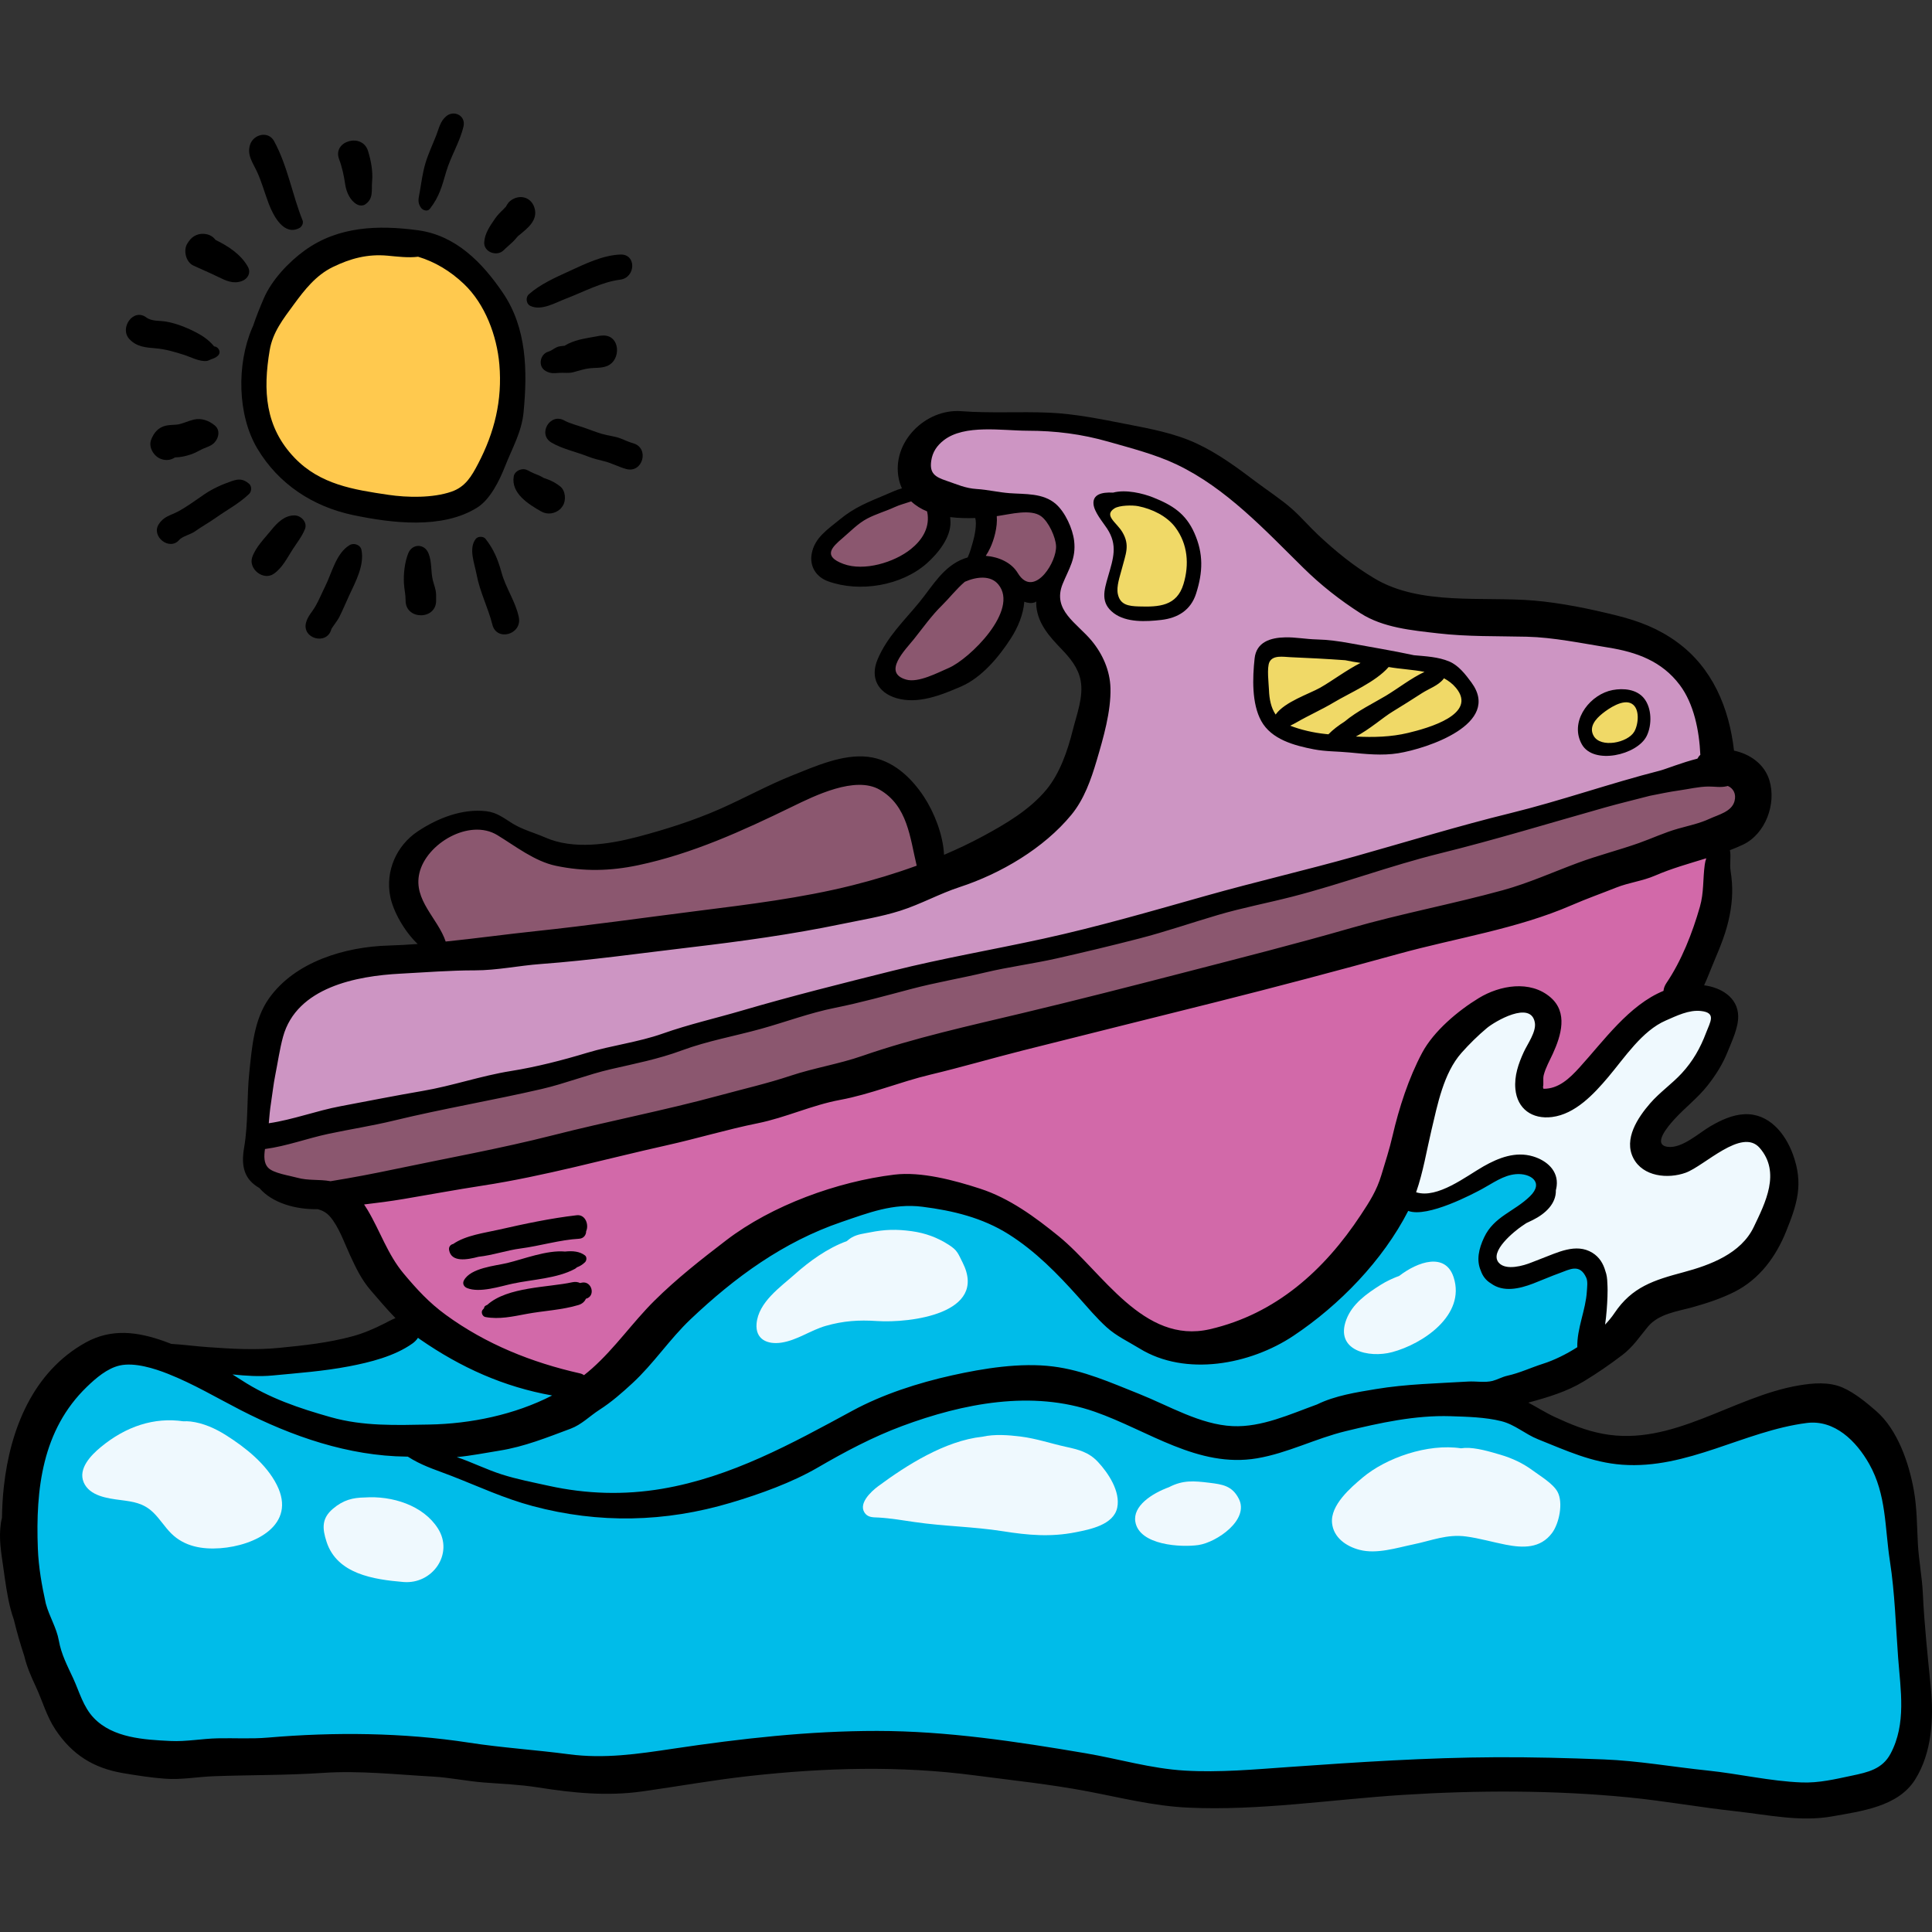 <?xml version="1.0" encoding="iso-8859-1"?>
<!-- Generator: Adobe Illustrator 19.0.0, SVG Export Plug-In . SVG Version: 6.00 Build 0)  -->
<svg version="1.1" id="Layer_1" xmlns="http://www.w3.org/2000/svg" xmlns:xlink="http://www.w3.org/1999/xlink" x="0px" y="0px"
	 viewBox="0 0 512 512" style="enable-background:new 0 0 512 512;" xml:space="preserve">
<rect x="0" y="0" width="512" height="512" fill="#333333" stroke="none"/>
<path style="fill:#FFC94E;" d="M88.153,65.519c-16.615,8.264-23.776,26.088-20.585,43.929c1.851,10.343,7.038,17.011,16.558,21.196
	c8.783,3.861,20.817,7.567,30.383,4.924c8.994-2.485,16.956-9.352,19.238-18.645c1.359-5.537,2.654-11.352,2.61-17.059
	c-0.023-2.979-0.79-5.786-1.435-8.677c-0.661-2.96-0.521-6.461-2.047-9.145c-1.137-2-2.61-3.983-3.873-5.922
	c-2.71-4.159-6.506-7.523-10.887-9.841c-8.302-4.393-18.699-5.202-27.503-1.834C89.776,64.763,88.955,65.121,88.153,65.519z"/>
<path style="fill:#00BCE9;" d="M150.283,369.118c-1.987,0.061-3.701-0.652-5.589-1.275c-2.733-0.903-5.451-1.782-7.903-3.306
	c-8.465-5.258-14.493-16.203-26.019-13.674c-10.962,2.405-20.58,8.33-32.136,9.314c-10.945,0.931-21.993,2.375-32.905,0.87
	c-6.453-0.889-12.134-4.082-18.718-1.903c-6.856,2.268-13.198,9.441-16.681,15.463c-8.696,15.036-7.363,35.967-4.051,52.504
	c2.97,14.827,9.5,34.083,25.227,39.725c14.826,5.32,34.79-4.098,50.487-4.063c10.023,0.022,19.833,0.024,29.77,1.231
	c10.3,1.251,19.46,2.001,29.432,4.695c6.113,1.651,12.896,2.361,19.245,1.492c15.964-2.185,31.694-10.166,48.174-8.451
	c12.681,1.32,23.299,5.116,35.949,2.837c12.717-2.29,24.711,1.732,37.188,2.742c13.983,1.132,27.86,2.801,41.841,4.134
	c11.834,1.127,23.214,0.522,35.03-0.006c17.023-0.761,33.917-2.874,50.991-2.877c17.45-0.002,34.019,1.972,51.221,3.767
	c10.909,1.139,23.157,3.683,33.901,1.401c14.677-3.117,14.66-21.883,14.365-33.884c-0.358-14.558-3.167-29.755-6.104-44.078
	c-2.274-11.092-9.086-22.889-22.189-22.155c-5.616,0.314-10.862,2.459-16.382,2.988c-5.141,0.492-10.596,2.885-15.614,4.267
	c-8.185,2.255-18.108,3.985-26.401,1.386c-3.476-1.09-6.881-2.604-10.217-4.075c-3.095-1.364-6.525-2.501-9.171-4.678
	c-9.211-7.573,9.334-10.502,14.044-13.113c5.872-3.255,8.714-9.992,14.478-13.04c11.34-5.998,24.154-5.814,32.768-16.702
	c4.366-5.517,9.005-16.188,6.367-23.02c-2.884-7.471-8.019-10.454-15.277-7.224c-5.729,2.55-17.584,13.048-17.484,0.606
	c0.057-7.078,7.871-14.445,12.161-19.57c4.657-5.561,10.357-13.476,0.606-15.809c-5.151-1.233-10.798,1.622-14.776,4.609
	c-3.848,2.888-31.939,31.296-30.189,12.529c0.386-4.144,5.563-12.517,2.062-16.557c-3.407-3.928-12.343,0.328-15.651,2.866
	c-12.539,9.621-18.966,27.533-22.688,42.189c-5.249,20.671-18.099,36.047-39.012,42.203c-20.259,5.962-33.707-1.965-47.279-15.939
	c-12.845-13.228-26.961-22-45.813-20.322c-27.129,2.415-43.388,16.185-62.6,34.221c-3.374,3.168-6.257,6.823-9.486,10.133
	c-1.686,1.728-3.454,3.418-5.406,4.847c-1.63,1.193-3.591,1.557-5.505,2.083c-1.162,0.319-2.451,0.489-3.649,0.59
	C150.555,369.107,150.418,369.114,150.283,369.118z"/>
<path style="fill:#CD95C3;" d="M69.19,294.642c-0.208,6.399-3.767,13.502,2.291,17.97c7.921,5.844,23.646,4.232,32.67,3.35
	c21.84-2.137,43.78-9.172,64.964-14.595c28.534-7.306,56.4-16.151,84.556-24.711c17.293-5.257,35.095-9.352,52.633-13.774
	c16.006-4.036,31.659-9.432,47.757-13.185c23.482-5.474,47.531-9.403,70.331-17.094c7.514-2.535,14.675-5.808,22.11-8.563
	c4.22-1.564,10.246-2.72,13.591-5.767c2.696-2.456,3.956-6.076,2.625-9.996c-1.728-5.087-4.413-2.553-7.428-6.036
	c-2.321-2.683-1.979-8.997-3.022-12.388c-1.335-4.344-3.371-8.897-6.671-12.191c-10.448-10.433-30.144-12.72-44.046-14.027
	c-17.044-1.602-31.635-1.666-46.117-11.062c-11.643-7.554-19.862-18.296-31.504-25.791c-13.774-8.867-26.336-15.373-43.312-15.342
	c-8.691,0.016-27.158-2.244-34.164,3.336c-9.247,7.365-0.782,15.792,7.692,17.535c7.314,1.505,18.209-2.047,24.35,3.436
	c4.254,3.797,2.811,9.34,1.146,13.813c-2.771,7.448-2.479,11.007,2.044,17.828c11.745,17.707,5.623,35.211-8.734,50.612
	c-11.316,12.139-28.328,15.454-43.973,18.353c-23.718,4.395-47.092,10.152-70.971,13.652c-18.141,2.66-36.015,3.89-54.179,5.487
	c-9.333,0.821-21.661,1.599-28.179,9.417C69.034,272.843,69.187,284.465,69.19,294.642z"/>
<g>
	<path style="fill:#8B576F;" d="M206.594,209.997c-15.597,7.153-35.462,18.544-53.628,15.652
		c-12.449-1.982-21.427-11.598-34.494-5.635c-8.868,4.046-10.605,10.866-8.431,20.124c1.946,8.285,4.32,13.667,12.87,13.326
		c21.376-0.852,42.126-5.985,63.193-9.403c17.51-2.841,35.679-5.456,52.842-9.699c15.153-3.746,6.917-19.78-1.913-26.973
		C225.188,197.743,211.176,206.97,206.594,209.997z"/>
	<path style="fill:#8B576F;" d="M262.251,135.207c0.656,10.553-5.711,13.527-12.321,20.133c-4.31,4.308-19.972,20.067-14.508,26.391
		c7.051,8.162,25.34-8.299,29.596-13.522c2.806-3.445,3.394-7.734,6.959-10.549c4.005-3.162,7.884-3.131,9.823-8.51
		C286.268,136.77,272.246,130.139,262.251,135.207z"/>
	<path style="fill:#8B576F;" d="M243.119,129.41c-7.051,3.634-23.441,6.304-25.799,16.228c-2.677,11.261,20.737,5.933,26.041,1.772
		C248.573,143.322,251.905,133.259,243.119,129.41z"/>
</g>
<g>
	<path style="fill:#F0D967;" d="M425.744,185.647c-2.45,2.461-6.767,5.968-4.522,10.32c1.909,3.701,6.508,3.439,9.471,1.564
		c2.273-1.439,5.372-5.429,4.935-8.132c-0.831-5.136-6.439-3.897-10.464-3.172"/>
	<path style="fill:#F0D967;" d="M375.883,175.791c-7.342-2.367-14.831-0.808-22.239-2.052c-9.462-1.59-20.58-5.318-18.967,9.452
		c1.097,10.043,10.371,12.146,19.226,12.871c8.491,0.696,25.377,2.61,32.141-4.257C395.527,182.18,381.151,175.01,375.883,175.791z"
		/>
	<path style="fill:#F0D967;" d="M296.877,132.58c-0.181,0.07-0.362,0.144-0.544,0.225c-6.252,2.779-0.508,6.377,0.122,11.111
		c0.755,5.676-2.857,10.54-1.059,16.121c1.44,4.469,12.394,2.993,15.072,0.968c3.737-2.826,4.876-8.201,4.825-12.618
		C315.202,140.422,306.269,128.985,296.877,132.58z"/>
</g>
<path style="fill:#D269A9;" d="M92.381,317.833c4.707,14.544,14.282,27.437,28.135,34.512c8.954,4.574,20.7,10.661,30.434,12.465
	c6.127,1.135,8.644-0.852,12.698-5.773c8.404-10.202,17.548-18.596,28.451-26.274c15.979-11.25,35.651-20.006,55.386-16.105
	c17.388,3.438,31.117,15.836,43.609,27.26c5.67,5.187,11.027,11.043,18.7,13.191c8.414,2.355,16.675-1.497,24.331-5.043
	c21.311-9.869,29.088-24.33,35.803-45.543c2.953-9.33,4.632-23.778,11.826-30.784c5.44-5.299,14.195-7.232,21.502-8.189
	c9.734-1.274,8.476,5.852,6.097,13.737c-4.665,15.453,9.266,8.678,16.389,1.049c3.77-4.037,5.883-8.976,10.2-12.407
	c3.606-2.867,8.084-4.261,10.411-8.615c4.929-9.221,8.592-25.027,7.711-35.577c-9.605-0.882-20.099,4.824-29.243,7.29
	c-15.778,4.255-30.957,10.233-46.795,14.215c-17.524,4.405-35.341,6.779-52.873,11.005c-21.63,5.214-42.614,12.757-64.264,17.854
	c-39.906,9.395-80.717,17.206-119.836,29.438c-10.292,3.218-20.297,5.452-30.715,7.765
	C105.563,314.37,97.711,315.661,92.381,317.833z"/>
<path style="fill:#8B576F;" d="M67.451,301.599c9.188-1.439,18.806-4.914,28.056-7.071c9.98-2.327,19.666-3.366,29.604-4.964
	c11.482-1.846,22.79-6.554,34.203-9.273c13.913-3.314,27.775-7.092,41.795-10.015c48.256-10.064,95.379-26.227,143.262-38.264
	c22.221-5.587,43.985-11.847,65.97-18.183c10.662-3.073,21.302-6.258,32.091-8.601c4.924-1.069,16.789-5.908,21.042-1.044
	c15.182,17.36-51.661,29.821-55.661,30.872c-26.995,7.095-53.46,15.535-80.657,22.029c-31.589,7.542-63.461,14.529-94.501,24.238
	c-24.52,7.669-49.363,12.859-74.188,19.117c-19.935,5.025-40.05,10.636-60.22,14.498c-9.362,1.793-22.619,3.101-28.483-6.093
	c-1.016-1.593-1.65-3.675-2.225-5.347C67.963,302.733,68.571,302.579,67.451,301.599z"/>
<g>
	<path style="fill:#EFF9FE;" d="M380.315,285.284c-0.819,1.436-1.277,3.074-1.892,4.6c-1.064,2.638-2.071,5.269-2.942,7.976
		c-1.285,3.998-2.787,8.171-3.063,12.394c-0.19,2.924,0.361,5.247,2.721,7.123c1.359,1.08,2.983,1.105,4.658,0.862
		c4.181-0.61,7.038-3.302,10.635-5.199c3.726-1.965,7.728-3.577,12.006-3.557c2.935,0.014,5.718,0.627,7.473,3.134
		c3.788,5.41-2.967,8.64-6.954,10.522c-2.147,1.013-4.097,2.907-5.727,4.588c-2.102,2.167-3.554,5.044-3.328,8.156
		c0.215,2.952,2.98,3.371,5.444,3.048c3.766-0.494,7.637-1.819,11.184-3.131c2.732-1.009,6.076-2.459,9.006-1.41
		c1.745,0.625,3.676,2.287,4.357,4.025c0.639,1.628,0.479,3.351,0.007,5.005c-0.724,2.535-1.72,4.938-2.183,7.555
		c-0.31,1.749-0.94,6.288,2.258,5.374c1.949-0.558,3.901-2.517,5.473-3.726c3.023-2.324,5.801-4.907,8.902-7.13
		c5.981-4.288,12.63-7.173,19.027-10.717c5.173-2.867,9.748-6.939,12.552-12.205c2.377-4.464,2.305-10.971,0.436-15.623
		c-1.655-4.116-4.077-8.033-8.993-7.91c-2.81,0.071-5.679,0.897-8.19,2.125c-2.924,1.43-5.555,3.45-8.621,4.587
		c-1.651,0.612-4.192,1.673-5.898,0.624c-2.387-1.467-1.183-4.588-0.296-6.578c2.561-5.751,6.113-10.582,9.636-15.761
		c3.06-4.498,6.977-8.732,9.077-13.805c1.368-3.305,0.012-6.351-3.889-6.259c-5.236,0.123-9.906,2.834-14.152,5.624
		c-4.763,3.128-9.217,6.895-13.455,10.692c-3.506,3.142-6.928,6.433-10.612,9.367c-1.913,1.524-4.639,3.799-7.278,3.242
		c-2.358-0.497-2.907-2.208-2.648-4.455c0.531-4.628,3.196-8.521,4.344-13.018c0.591-2.314,0.99-5.363-0.511-7.409
		c-1.532-2.088-4.127-2.427-6.526-2.121c-4.313,0.551-8.344,3.938-11.391,6.812C387.137,276.311,383.602,279.85,380.315,285.284z"/>
	<path style="fill:#EFF9FE;" d="M59.885,380.338c-2.836-1.793-6.026-3.225-9.385-3.626c-0.67-0.08-1.293-0.082-1.896-0.051
		c-7.735-1.139-15.235,1.328-21.916,6.854c-2.537,2.098-6.061,5.685-4.505,9.33c1.539,3.604,6.295,4.237,9.663,4.669
		c3.397,0.437,6.112,0.784,8.701,3.251c1.785,1.701,3.073,3.861,4.818,5.599c3.492,3.48,8.204,4.277,13.005,3.93
		c9.164-0.664,20.349-6.148,14.988-16.782C70.568,387.977,65.053,383.605,59.885,380.338z"/>
	<path style="fill:#EFF9FE;" d="M232.381,350.086c8.823,0.582,29.52-1.948,22.744-15.454c-1.271-2.532-1.408-3.273-3.67-4.729
		c-3.051-1.963-6.21-3.125-9.837-3.625c-4.006-0.552-7.115-0.478-11.063,0.314c-1.622,0.325-3.251,0.471-4.736,1.297
		c-0.518,0.289-0.973,0.652-1.416,1.026c-5.126,1.846-9.989,5.413-13.708,8.729c-3.846,3.431-9.717,7.431-10.197,13.142
		c-0.347,4.135,2.828,5.583,6.563,5.03c4.156-0.616,7.785-3.308,11.812-4.456C223.529,350.037,227.564,349.768,232.381,350.086z"/>
	<path style="fill:#EFF9FE;" d="M282.472,383.421c-3.952-0.864-7.819-2.187-11.842-2.699c-3.298-0.42-7.02-0.71-10.293,0.026
		c-9.931,1.062-20.185,7.623-27.626,13.126c-1.847,1.366-5.649,4.847-3.278,7.387c0.882,0.946,2.24,0.835,3.417,0.904
		c3.242,0.191,6.367,0.732,9.58,1.201c7.771,1.136,15.6,1.204,23.361,2.43c6.661,1.054,12.637,1.583,19.275,0.267
		c3.765-0.747,10.091-1.946,11.021-6.564c0.858-4.26-2.361-9.109-5.09-12.044C288.568,384.841,285.882,384.167,282.472,383.421z"/>
	<path style="fill:#EFF9FE;" d="M320.502,392.951c-4.177-0.515-7.026-0.741-10.705,1.163c-4.623,1.706-9.617,5.01-8.921,9.172
		c1.045,6.245,12.159,6.83,16.732,6.161c4.752-0.695,13.588-6.658,10.673-12.296C326.515,393.736,323.974,393.379,320.502,392.951z"
		/>
	<path style="fill:#EFF9FE;" d="M368.905,358.338c8.146-2.167,19.565-9.795,16.33-19.827c-2.164-6.709-9.503-4.172-14.411-0.394
		c-1.689,0.645-3.208,1.292-5.02,2.437c-3.644,2.306-7.424,4.95-9.014,9.153C353.675,357.949,362.804,359.962,368.905,358.338z"/>
	<path style="fill:#EFF9FE;" d="M412.748,395.324c-1.211-2.201-4.652-4.218-6.599-5.664c-2.542-1.89-5.454-3.236-8.497-4.134
		c-2.767-0.816-6.515-1.949-9.454-1.816c-0.34,0.015-0.674,0.055-1.004,0.106c-8.87-1.34-19.873,2.559-26.023,7.71
		c-3.288,2.754-8.635,7.375-8.164,12.097c0.385,3.862,3.762,6.192,7.292,7.106c4.589,1.189,9.827-0.538,14.326-1.468
		c4.842-1.002,8.849-2.753,13.907-2.078c3.539,0.472,6.961,1.487,10.467,2.171c4.578,0.894,9.214,1.062,12.316-3.103
		C413.183,403.748,414.349,398.235,412.748,395.324z"/>
	<path style="fill:#EFF9FE;" d="M96.604,396.848c-3.018,0.046-5.594,0.61-8.398,3.01c-2.973,2.543-2.827,5.158-1.663,8.738
		c2.782,8.555,12.486,9.986,20.368,10.653c7.7,0.652,13.402-7.449,9.159-14.168C112.174,398.91,103.874,396.331,96.604,396.848z"/>
</g>
<path d="M69.906,79.084c-1.011,2.352-2.025,4.847-2.841,7.302c-0.089,0.202-0.186,0.405-0.271,0.605
	c-4.049,9.462-3.94,22.911,1.396,31.872c5.619,9.435,14.757,15.408,25.387,17.636c10.148,2.128,23.61,3.83,32.883-1.984
	c3.472-2.176,5.927-7.217,7.373-10.908c1.898-4.848,4.414-9.081,4.919-14.362c1.044-10.915,0.874-22.28-5.472-31.623
	c-5.435-8-12.453-15.249-22.535-16.604c-10.422-1.401-21.071-1.095-29.976,5.337C76.493,69.445,72.004,74.206,69.906,79.084z
	 M88.163,70.784c4.675-2.285,9.238-3.513,14.523-3.03c2.531,0.232,5.504,0.619,8.117,0.282c4.443,1.345,8.497,3.759,12.114,7.188
	c5.656,5.36,8.772,13.773,9.42,21.382c0.805,9.45-1.275,17.965-5.635,26.293c-1.737,3.32-3.355,6.12-7.063,7.401
	c-4.944,1.708-11.676,1.582-16.752,0.829c-9.24-1.368-18.035-2.739-24.809-9.783c-7.864-8.177-8.41-17.862-6.606-28.545
	c0.808-4.787,3.622-8.324,6.391-12.105C80.725,76.79,83.717,72.958,88.163,70.784z"/>
<path d="M91.501,48.975c0.295,1.938,1.292,4.207,3.09,5.189c0.653,0.357,1.54,0.433,2.187,0c2.276-1.524,1.621-3.736,1.833-6.078
	c0.246-2.713-0.284-5.49-1.08-8.074c-1.518-4.935-9.457-2.651-7.683,2.118C90.711,44.447,91.132,46.55,91.501,48.975z"/>
<path d="M113.559,146.644c-1.056-2.621-4.318-2.64-5.373,0c-0.936,2.342-1.294,5.515-1.133,8.046c0.097,1.535,0.445,2.9,0.436,4.461
	c-0.031,5.204,8.146,5.212,8.087,0c-0.006-0.533,0.016-1.073-0.005-1.606c-0.056-1.452-0.532-2.41-0.865-3.766
	C114.128,151.417,114.501,148.981,113.559,146.644z"/>
<path d="M46.38,121.225c0.371-0.008,0.735-0.039,1.111-0.082c1.01-0.115,1.99-0.356,2.956-0.671
	c1.002-0.328,1.875-0.777,2.792-1.273c0.994-0.538,2.103-0.765,3.037-1.427c1.519-1.077,2.371-3.605,0.647-5.025
	c-1.565-1.289-3.51-2.019-5.563-1.548c-1.458,0.334-2.721,1.009-4.217,1.288c-0.695,0.13-2.183,0.073-3.217,0.322
	c-1.998,0.481-3.15,1.86-3.873,3.726c-0.758,1.96,0.676,4.32,2.476,5.044C43.955,122.15,45.267,121.942,46.38,121.225z"/>
<path d="M144.647,98.341c1.243,0.675,2.127,0.589,3.473,0.479c1.243-0.102,2.498,0.155,3.789-0.175
	c1.438-0.368,2.823-0.867,4.313-1.041c1.513-0.176,2.937-0.01,4.42-0.515c4.167-1.416,3.828-8.578-1.104-8.155
	c-0.159,0.014-0.319,0.028-0.478,0.041c-0.246,0.021-0.493,0.065-0.735,0.128c-2.653,0.495-5.183,0.768-7.678,1.96
	c-0.074,0.036-0.761,0.393-1.013,0.565c-0.326,0.016-1.045,0.112-1.155,0.126c-1.318,0.176-2.004,1.093-3.157,1.433
	C143.066,93.851,142.464,97.155,144.647,98.341z"/>
<path d="M133.478,66.313c0.773-0.777,1.642-1.459,2.425-2.227c0.379-0.372,0.726-0.77,1.068-1.176
	c0.438-0.522,0.186-0.233,0.618-0.589c2.218-1.826,5.12-4.014,4.021-7.344c-0.968-2.934-4.163-3.545-6.437-1.699
	c-0.617,0.5-0.856,1.134-1.27,1.758c0.347-0.523-0.46,0.406-0.496,0.438c-0.817,0.777-1.584,1.533-2.227,2.476
	c-1.304,1.909-2.701,3.861-2.854,6.23C128.153,66.845,131.713,68.086,133.478,66.313z"/>
<path d="M71.903,140.466c-1.788,2.215-4.138,4.502-5.062,7.206c-1.062,3.104,2.954,6.309,5.712,4.391
	c2.266-1.575,3.498-4.119,4.964-6.404c1.141-1.779,2.545-3.509,3.31-5.483c0.689-1.778-1.053-3.552-2.731-3.585
	C75.433,136.535,73.464,138.532,71.903,140.466z"/>
<path d="M51.264,70.389c2.171,1.001,4.375,1.925,6.522,2.98c2.087,1.026,4.057,1.974,6.367,1.097
	c1.55-0.588,2.411-2.222,1.536-3.777c-1.844-3.281-5.19-5.461-8.575-7.113c-0.554-0.758-1.375-1.296-2.319-1.496
	c-1.964-0.414-3.713,0.304-4.819,1.961l-0.271,0.406C48.493,66.267,49.22,69.446,51.264,70.389z"/>
<path d="M143.406,135.534c1.67,0.954,3.709,0.628,5.09-0.656c0.223-0.206,0.493-0.594,0.656-0.85c0.91-1.423,0.733-3.97-0.656-5.09
	c-1.064-0.857-2.107-1.429-3.385-1.918c-0.334-0.128-0.681-0.221-1.011-0.354c-0.261-0.085-0.267-0.093-0.017-0.026
	c-0.144-0.081-0.289-0.16-0.436-0.235c-0.965-0.54-1.161-0.516-1.979-0.881c-0.547-0.245-0.682-0.317-1.015-0.47
	c-0.254-0.117-1.379-0.797-0.755-0.347c-1.257-0.906-3.492-0.014-3.751,1.526C135.389,130.73,140.042,133.612,143.406,135.534z"/>
<path d="M113.92,55.34c2.51-3.24,3.162-5.857,4.324-9.819c1.209-4.123,3.639-7.877,4.595-12.063
	c0.635-2.783-2.501-4.391-4.573-2.662c-1.628,1.358-1.906,3.159-2.652,5.062c-0.973,2.485-2.121,4.867-2.881,7.437
	c-0.739,2.496-1.067,5.067-1.504,7.62c-0.274,1.597-0.689,2.669,0.321,4.119C112.039,55.737,113.276,56.172,113.92,55.34z"/>
<path d="M140.516,81.048c2.921,1.426,6.638-0.83,9.447-1.897c4.6-1.747,9.477-4.418,14.399-5.04c4.115-0.521,4.395-6.838,0-6.656
	c-4.668,0.194-9.325,2.485-13.528,4.412c-3.619,1.659-7.714,3.464-10.707,6.151C139.247,78.808,139.431,80.518,140.516,81.048z"/>
<path d="M128.667,142.796c-0.561-0.712-2.014-0.708-2.572,0c-1.989,2.525-0.34,6.52,0.198,9.41
	c0.877,4.707,3.039,8.756,4.184,13.315c1.148,4.575,7.927,2.619,7.014-1.934c-0.816-4.078-3.455-7.744-4.566-11.806
	C131.974,148.301,130.857,145.576,128.667,142.796z"/>
<path d="M92.662,144.452c-3.604,2.146-4.698,7.372-6.496,10.962c-0.865,1.727-1.601,3.544-2.554,5.221
	c-0.877,1.543-2.011,2.57-2.495,4.318c-1.191,4.302,5.489,6.139,6.679,1.841c0.119-0.43,1.58-2.217,2.058-3.153
	c0.98-1.92,1.798-3.942,2.71-5.899c1.696-3.641,4.039-7.945,3.225-12.021C95.518,144.368,93.776,143.789,92.662,144.452z"/>
<path d="M47.483,143.086c0.797-0.936,3.079-1.475,4.175-2.256c1.81-1.291,3.76-2.358,5.572-3.641c3.05-2.161,6.045-3.68,8.773-6.28
	c0.708-0.675,0.772-2.044,0-2.709c-1.528-1.315-2.74-1.339-4.577-0.704c-2.535,0.875-4.984,1.954-7.196,3.45
	c-2.227,1.506-4.608,3.29-6.957,4.558c-2.106,1.136-3.785,1.251-5.195,3.411C39.969,142.145,44.928,146.085,47.483,143.086z"/>
<path d="M41.269,92.311c2.625,0.22,4.965,0.93,7.471,1.721c1.796,0.567,4.182,1.892,6.118,1.613c0.463-0.066,2.37-1.06,1.204-0.407
	c0.676-0.379,1.044-0.371,1.688-0.977c0.968-0.911,0.162-2.401-0.995-2.457c-1.738-2.123-3.837-3.324-6.536-4.565
	c-1.999-0.918-4.069-1.643-6.242-2.015c-1.751-0.3-3.742-0.017-5.21-1.107c-3.453-2.564-7.216,2.855-4.455,5.773
	C36.239,91.927,38.618,92.089,41.269,92.311z"/>
<path d="M71.261,54.094c1.183,3.076,3.988,8.551,8.133,6.305c0.612-0.332,1.076-1.279,0.8-1.967C77.42,51.52,76.234,44,72.633,37.4
	c-1.518-2.782-5.371-1.834-6.318,0.826c-1.015,2.85,0.804,5.052,1.925,7.562C69.439,48.476,70.207,51.35,71.261,54.094z"/>
<path d="M159.5,114.977c-1.604-0.475-3.242-1.134-4.828-1.678c-1.456-0.499-3.778-1.107-5.109-1.858
	c-3.803-2.139-7.177,3.633-3.418,5.846c2.862,1.686,6.469,2.432,9.58,3.657c1.433,0.565,2.76,0.893,4.252,1.25
	c2.072,0.496,3.92,1.54,5.974,2.1c4.392,1.199,6.246-5.558,1.877-6.811c-1.119-0.321-2.115-0.782-3.211-1.228
	C162.932,115.573,161.22,115.488,159.5,114.977z"/>
<path d="M511.684,447.226c-0.82-8.329-1.717-16.593-2.112-24.967c-0.209-4.443-1.086-8.814-1.322-13.253
	c-0.253-4.802-0.221-9.365-1.076-14.128c-1.289-7.175-4.289-15.968-9.921-20.895c-2.573-2.252-5.802-4.902-8.935-6.261
	c-3.606-1.564-7.787-1.215-11.58-0.574c-17.614,2.976-33.51,16.303-51.979,12.822c-4.549-0.857-8.499-2.498-12.677-4.428
	c-2.51-1.161-4.683-2.578-7.07-3.832c5.075-1.369,10.182-2.892,14.627-5.584c3.519-2.131,6.959-4.49,10.233-6.983
	c2.963-2.256,4.534-4.777,6.844-7.557c2.881-3.468,7.882-4.049,11.966-5.194c3.712-1.04,7.615-2.327,11.06-4.083
	c6.571-3.348,10.891-9.275,13.565-15.891c2.986-7.386,4.69-12.697,1.824-20.52c-2.033-5.548-6.361-10.909-12.828-10.619
	c-3.221,0.145-6.316,1.608-9.048,3.205c-3.06,1.788-7.457,5.894-11.239,5.447c-4.294-0.508,0.118-5.552,1.672-7.262
	c2.84-3.124,6.188-5.639,8.822-8.976c2.156-2.732,4.01-5.654,5.305-8.894c1.141-2.857,2.912-6.476,2.823-9.603
	c-0.138-4.92-4.621-7.521-9.033-8.075c0.964-2.074,1.752-4.246,2.631-6.319c1.751-4.13,3.29-7.838,4.155-12.3
	c0.773-3.986,0.889-7.545,0.25-11.593c-0.33-2.094,0.172-3.795-0.197-5.598c1.149-0.445,2.291-0.914,3.414-1.441
	c6.024-2.834,8.941-10.828,7.065-17.035c-1.32-4.368-5.165-7.004-9.391-7.91c-1.287-11.273-5.672-21.919-15.133-28.79
	c-4.886-3.549-9.973-5.511-15.808-6.977c-7.06-1.774-14.938-3.404-22.191-4.007c-13.585-1.131-29.968,1.391-42.101-5.829
	c-5.515-3.281-10.271-7.154-14.949-11.531c-2.39-2.237-4.518-4.762-6.97-6.927c-3.01-2.656-6.498-4.875-9.699-7.3
	c-4.927-3.735-9.981-7.438-15.596-10.046c-5.868-2.725-12.199-3.88-18.523-5.114c-6.757-1.318-13.697-2.75-20.587-3.039
	c-7.741-0.325-15.484,0.196-23.214-0.394c-9.521-0.726-18.544,8.252-16.586,17.879c0.191,0.939,0.488,1.781,0.842,2.568
	c-1.449,0.392-2.903,1.099-4.309,1.691c-4.54,1.911-8.271,3.346-12.105,6.519c-3.172,2.624-6.758,4.827-7.509,9.202
	c-0.561,3.273,1.183,6.076,4.344,7.22c8.395,3.041,19.503,1.185,26.216-4.789c2.938-2.614,6.355-6.83,6.232-10.975
	c-0.012-0.387-0.036-0.807-0.074-1.244c2.203,0.27,4.47,0.322,6.644,0.239c0.477,1.782-0.227,4.952-0.599,6.231
	c-0.278,0.958-0.75,2.834-1.413,4.218c-0.299,0.082-0.591,0.175-0.875,0.279c-5.597,2.048-8.389,7.26-11.926,11.586
	c-4.049,4.953-8.539,9.129-11.082,15.179c-2.012,4.789,0.055,8.786,5.007,10.246c5.732,1.689,11.905-0.823,17.17-3.103
	c5.429-2.352,9.989-7.827,13.134-12.71c1.873-2.907,3.309-6.305,3.575-9.732c0.914,0.334,1.883,0.486,2.801,0.151
	c0.11-0.041,0.24-0.123,0.373-0.216c-0.022,0.456-0.021,0.919,0.031,1.401c0.506,4.623,3.516,7.935,6.597,11.143
	c2.325,2.42,4.476,4.973,5.126,8.38c0.817,4.283-1.035,9.005-2.067,13.121c-1.354,5.399-3.4,11.479-7.017,15.834
	c-4.453,5.36-10.833,9.099-16.883,12.362c-3.307,1.783-6.732,3.399-10.224,4.89c-0.255-5.362-2.662-11.345-5.334-15.392
	c-3.446-5.22-8.391-9.841-14.87-10.585c-6.646-0.764-13.915,2.503-19.957,4.909c-6.557,2.611-12.808,6.096-19.281,8.94
	c-6.981,3.068-14.406,5.427-21.775,7.365c-7.681,2.021-17,3.436-24.414,0.197c-2.908-1.271-6.123-2.107-8.802-3.778
	c-2.296-1.432-4.077-2.88-6.852-3.207c-6.413-0.756-12.972,1.859-18.193,5.337c-5.687,3.789-8.613,10.561-7.291,17.255
	c0.759,3.848,3.648,9.138,7.269,12.589c-2.575,0.188-5.152,0.341-7.731,0.414c-11.433,0.322-24.793,4.235-31.704,14.056
	c-3.942,5.603-4.476,12.86-5.171,19.458c-0.706,6.693-0.256,13.43-1.389,20.053c-0.867,5.072,0.093,8.414,4.057,10.698
	c3.349,3.924,9.543,5.725,15.463,5.599c1.163,0.32,2.247,0.831,3.205,1.918c2.361,2.675,3.864,7.072,5.358,10.298
	c1.567,3.381,3.015,6.449,5.472,9.296c2.161,2.503,4.279,5.014,6.559,7.355c-1.042,0.424-2.045,0.981-3.051,1.491
	c-2.617,1.329-5.391,2.524-8.243,3.302c-6.476,1.766-12.919,2.443-19.531,3.096c-6.344,0.626-12.591,0.261-18.972-0.199
	c-3.268-0.235-6.417-0.67-9.619-0.858c-0.59-0.226-1.178-0.457-1.772-0.669c-7.143-2.559-14.069-3.495-20.936,0.32
	C8.686,363.574,2.697,378.865,1.03,393.878c-0.307,2.764-0.465,5.554-0.51,8.353c-0.118,0.468-0.219,0.938-0.288,1.411
	c-0.605,4.165,0.101,7.892,0.674,11.952c0.507,3.593,0.944,6.968,1.82,10.516c0.26,1.051,0.593,2.094,0.948,3.134
	c0.793,3.264,1.722,6.484,2.767,9.643c0.657,2.813,1.826,5.446,3.057,8.091c1.776,3.815,2.83,7.834,5.184,11.374
	c4.436,6.675,10.112,10.221,17.931,11.543c3.635,0.615,7.408,1.204,11.085,1.477c4.396,0.329,8.657-0.502,13.03-0.659
	c9.617-0.344,19.241-0.233,28.843-0.879c9.684-0.653,19.459,0.438,29.162,0.98c4.565,0.255,9.003,1.22,13.549,1.567
	c4.764,0.363,9.48,0.542,14.21,1.289c9.427,1.49,18.407,2.398,27.916,1.049c9.422-1.337,18.798-3.025,28.263-4.069
	c19.937-2.198,39.824-2.774,59.742-0.146c9.862,1.3,19.714,2.321,29.503,4.164c9.034,1.701,17.676,3.94,26.922,4.37
	c18.921,0.88,38.021-2.168,56.878-3.37c19.812-1.262,40.084-1.287,59.837,0.65c9.532,0.936,18.966,2.651,28.473,3.691
	c8.419,0.922,17.097,2.867,25.554,1.343c7.682-1.386,17.379-2.545,21.909-9.692C511.999,464.539,512.484,455.36,511.684,447.226z
	 M399.481,364.579c-1.404,0.311-2.614,1.032-3.935,1.374c-1.968,0.509-4.45,0.051-6.476,0.173c-8.186,0.494-16.381,0.651-24.486,2
	c-5.056,0.842-10.766,1.71-15.549,4.066c-7.138,2.588-14.703,6.103-22.371,5.749c-8.591-0.397-16.894-5.403-24.806-8.552
	c-7.471-2.973-14.731-6.25-22.821-7.262c-8.618-1.078-18.365,0.493-26.783,2.368c-8.926,1.989-18.293,4.993-26.362,9.368
	c-16.088,8.722-32.117,17.581-50.447,20.684c-10.035,1.698-20.064,1.4-29.99-0.784c-4.137-0.91-8.376-1.724-12.417-3.006
	c-4.058-1.287-7.871-3.216-11.916-4.591c-0.022-0.008-0.044-0.015-0.066-0.023c3.762-0.334,7.56-1.112,11.282-1.702
	c6.645-1.054,12.613-3.489,18.845-5.806c2.941-1.093,5.073-3.345,7.667-5.014c3.218-2.071,5.915-4.442,8.729-7.035
	c5.652-5.206,9.844-11.669,15.436-16.973c11.716-11.111,24.587-20.513,39.969-25.762c7.219-2.463,13.726-5.023,21.459-4.049
	c8.085,1.018,15.921,2.907,22.872,7.297c7.116,4.496,12.908,10.432,18.484,16.661c2.416,2.699,4.781,5.538,7.469,7.974
	c2.614,2.369,5.759,3.806,8.735,5.636c12.181,7.495,29.298,4.286,40.769-3.364c12.202-8.136,23.675-19.953,30.419-33.106
	c5.123,1.927,17.385-4.622,19.602-5.821c2.857-1.544,5.6-3.626,8.933-3.912c3.79-0.327,7.576,2.093,3.757,5.837
	c-4.182,4.1-9.566,5.349-12.187,10.944c-1.396,2.981-2.092,6.012-0.858,8.817c0.471,1.389,1.358,2.573,2.684,3.357
	c3.244,2.384,7.459,1.462,11.199,0.026c2.347-0.901,4.638-1.919,7.008-2.77c2.596-0.932,5.331-2.64,7.057,1.253
	c0.438,0.99,0.215,2.505,0.154,3.544c-0.291,5.022-2.663,9.858-2.535,14.848c-3.022,1.931-6.217,3.477-9.084,4.388
	C405.731,362.424,402.752,363.855,399.481,364.579z M452.133,273.687c-1.517,4.036-3.502,7.54-6.454,10.741
	c-2.617,2.836-5.834,5.042-8.366,7.96c-3.281,3.782-7.085,9.458-4.449,14.546c2.543,4.911,9.146,5.539,13.831,3.86
	c5.005-1.794,14.903-12.027,19.637-6.588c5.65,6.493,1.49,14.571-1.571,20.968c-3.371,7.045-11.529,10.082-18.625,11.98
	c-7.831,2.094-13.635,3.886-18.294,10.839c-0.691,1.032-1.536,2.05-2.473,3.044c0.371-2.578,0.545-5.169,0.626-7.361
	c0.043-1.162,0.055-2.387-0.028-3.605c-0.026-1.252-0.181-2.313-0.517-3.199c-0.547-1.963-1.571-3.712-3.45-4.871
	c-4.341-2.681-9.338-0.012-13.575,1.568c-0.877,0.327-1.717,0.654-2.585,1.006c-2.047,0.833-6.664,2.197-8.59,0.122
	c-2.783-3,4.293-8.555,6.021-9.733c0.394-0.269,0.799-0.54,1.206-0.815c0.611-0.289,1.207-0.57,1.764-0.849
	c3.286-1.644,6.171-4.296,6.082-7.878c0.09-0.359,0.166-0.727,0.212-1.112c0.487-4.053-2.622-6.762-6.264-7.853
	c-4.639-1.389-9.121,0.37-13.117,2.636c-4.588,2.603-12.201,8.664-17.868,6.871c1.863-5.308,2.759-10.947,4.047-16.385
	c1.614-6.812,3.222-15.196,7.975-20.557c2.051-2.314,4.354-4.584,6.724-6.569c2.073-1.737,11.696-7.437,12.72-1.444
	c0.416,2.434-1.955,5.656-2.926,7.767c-1.423,3.092-2.557,6.353-2.234,9.814c0.489,5.251,4.419,8.096,9.719,7.43
	c6.157-0.772,11.111-6.118,14.88-10.581c4.374-5.181,8.957-12.263,15.256-14.993c2.874-1.246,6.13-2.893,9.367-2.518
	C454.928,268.403,453.203,270.839,452.133,273.687z M241.385,145.521c-4.391,3.523-12.38,5.955-17.864,3.928
	c-5.549-2.051-3.083-4.424-0.253-6.827c2.114-1.796,4.085-3.893,6.557-5.194c2.317-1.22,4.907-1.945,7.286-3.044
	c1.349-0.623,2.906-1.004,4.366-1.511c1.195,1.125,2.619,2,4.207,2.652c0.064,0.286,0.123,0.576,0.157,0.871
	C246.262,140.128,244.284,143.196,241.385,145.521z M251.425,177.015c-2.936,1.263-8.054,3.997-11.264,3.088
	c-6.442-1.826-0.213-7.915,2.042-10.736c2.458-3.075,4.643-6.207,7.466-8.971c1.818-1.78,3.789-4.312,6.019-6.22
	c3.076-1.343,6.808-1.801,8.877,0.7C270.194,161.68,256.932,174.646,251.425,177.015z M276.807,152.113
	c-2.096,2.406-4.884,3.403-7.086-0.249c-1.703-2.826-5.074-4.287-8.481-4.558c0.449-0.677,0.842-1.4,1.185-2.127
	c0.981-2.076,1.976-5.525,1.728-8.402c0.187-0.026,0.375-0.05,0.557-0.077c2.995-0.429,8.444-1.877,11.172,0.094
	c2.058,1.487,3.891,5.618,3.984,7.925C279.949,146.814,278.643,150.005,276.807,152.113z M111.138,231.405
	c1.836-7.893,13.29-14.583,20.662-10.09c4.835,2.948,9.909,6.954,15.51,8.129c7.406,1.555,14.389,1.416,21.828-0.157
	c14.344-3.032,27.665-9.119,40.757-15.491c6.046-2.943,16.752-8.245,23.213-4.527c7.426,4.274,8.044,12.717,9.827,20.146
	c-5.618,2.05-11.356,3.78-17.079,5.213c-13.388,3.356-27.503,5.073-41.174,6.798c-14.253,1.798-28.516,3.836-42.775,5.343
	c-7.916,0.837-15.847,1.936-23.797,2.749C116.063,243.361,109.474,238.559,111.138,231.405z M71.822,292.273
	c0.383-2.405,0.624-4.86,1.105-7.251c0.669-3.32,1.192-7.029,2.08-10.263c3.612-13.155,19.561-16.125,31.042-16.723
	c6.649-0.347,13.158-0.881,19.831-0.881c5.845,0,11.61-1.252,17.406-1.679c13.219-0.974,26.414-2.855,39.595-4.41
	c13.468-1.589,26.851-3.426,40.124-6.179c5.175-1.074,10.524-1.929,15.569-3.531c5.396-1.711,10.4-4.522,15.748-6.271
	c10.862-3.552,22.283-10.259,29.608-19.16c3.385-4.113,5.214-9.352,6.711-14.416c1.751-5.925,3.809-12.981,3.644-19.163
	c-0.122-4.6-2.036-8.954-4.931-12.473c-3.92-4.766-10.589-8.133-7.733-15.139c1.644-4.033,3.59-6.693,3.033-11.417
	c-0.38-3.227-2.371-7.579-4.832-9.74c-3.375-2.965-8.165-2.571-12.278-2.88c-2.927-0.219-5.786-0.922-8.713-1.104
	c-3.011-0.187-5.206-1.235-8.011-2.182c-3.011-1.018-4.518-1.953-4.031-5.298c0.341-2.346,1.521-4.044,3.345-5.458
	c5.507-4.266,15.476-2.515,22.152-2.508c7.455,0.007,14.346,0.873,21.538,2.93c5.996,1.715,12.417,3.35,18.048,6.038
	c13.099,6.254,23.364,17.373,33.537,27.383c4.665,4.591,9.657,8.511,15.164,12.038c5.974,3.825,13.593,4.506,20.52,5.308
	c7.823,0.906,15.666,0.706,23.515,0.892c7.085,0.167,14.62,1.75,21.646,2.879c7.459,1.199,14.159,3.592,18.904,9.913
	c3.78,5.036,5.158,12.163,5.45,18.506c-0.326,0.299-0.574,0.646-0.775,1.015c-4.209,1.067-8.507,2.813-9.886,3.163
	c-13.315,3.39-26.318,8.011-39.662,11.283c-13.795,3.382-27.291,7.54-40.944,11.383c-13.227,3.723-26.62,6.81-39.86,10.544
	c-14.239,4.015-28.407,8.149-42.893,11.32c-13.346,2.921-26.744,5.204-40.011,8.523c-13.396,3.35-26.678,6.66-39.934,10.545
	c-7.063,2.069-14.038,3.639-21.011,6.098c-6.53,2.304-13.455,3.104-20.064,5.101c-6.571,1.985-13.42,3.743-20.195,4.827
	c-7.899,1.264-15.47,3.925-23.352,5.271c-7.282,1.244-14.537,2.691-21.783,4.054c-6.391,1.202-12.56,3.566-19.008,4.513
	C71.383,295.876,71.531,294.098,71.822,292.273z M87.594,313.033c-3.037-0.562-5.859-0.09-8.876-0.938
	c-2.056-0.576-6.25-1.16-7.67-2.643c-1.121-1.171-1.11-3.054-0.823-4.949c5.787-0.772,11.155-2.818,16.813-4.022
	c5.799-1.235,11.593-2.12,17.373-3.523c12.965-3.147,26.19-5.358,39.19-8.372c6.154-1.426,12.112-3.813,18.257-5.234
	c6.477-1.498,12.582-2.667,18.853-4.989c6.781-2.512,13.962-3.77,20.925-5.7c6.585-1.825,12.896-4.223,19.621-5.572
	c6.806-1.365,13.588-3.252,20.308-5.025c6.452-1.702,13.021-2.799,19.499-4.345c6.219-1.483,12.668-2.31,18.934-3.721
	c7.3-1.643,14.639-3.41,21.883-5.276c6.991-1.8,13.96-4.209,20.893-6.25c6.465-1.903,13.121-3.164,19.653-4.841
	c13.151-3.374,25.957-8.207,39.156-11.469c14.747-3.643,29.197-8.067,43.809-12.189c3.924-1.106,7.913-2.048,11.868-3.088
	c2.567-0.502,5.124-1.054,7.731-1.417c2.594-0.362,5.127-1.003,7.762-1.034c1.599-0.019,3.189,0.307,4.778-0.061
	c0.123-0.029,0.24-0.064,0.361-0.096c1.413,0.617,2.298,2.048,1.778,4.025c-0.741,2.811-4.28,3.592-6.579,4.664
	c-2.688,1.253-5.52,1.826-8.389,2.637c-3.613,1.02-6.889,2.576-10.388,3.815c-5.279,1.867-10.762,3.249-16.061,5.21
	c-6.67,2.467-13.075,5.385-19.967,7.282c-13.353,3.676-27.022,6.212-40.34,10.05c-14.601,4.208-29.321,7.932-44.046,11.743
	c-14.251,3.687-28.49,7.333-42.809,10.751c-14.157,3.379-28.829,6.597-42.57,11.368c-6.244,2.168-12.713,3.162-18.999,5.254
	c-6.209,2.066-12.439,3.484-18.747,5.202c-14.649,3.989-29.577,6.835-44.287,10.582c-13.831,3.523-27.872,6.033-41.828,8.969
	C98.986,311.026,93.313,312.115,87.594,313.033z M97.39,320.607c-0.291-0.489-0.59-0.96-0.901-1.413
	c3.494-0.408,6.986-0.863,10.497-1.452c6.93-1.164,13.895-2.467,20.841-3.532c16.424-2.516,32.667-7.089,48.896-10.704
	c8.048-1.793,15.994-4.202,24.068-5.83c7.449-1.502,14.367-4.809,21.847-6.193c8.091-1.498,15.892-4.781,23.931-6.695
	c8.15-1.941,16.188-4.303,24.305-6.357c17.048-4.312,34.127-8.534,51.183-12.822c16.277-4.092,32.492-8.383,48.654-12.845
	c15.22-4.201,31.304-6.579,45.849-12.903c3.886-1.689,7.846-3.091,11.784-4.656c3.358-1.333,6.944-1.72,10.244-3.153
	c4.422-1.921,9.034-3.189,13.591-4.6c-0.181,0.53-0.321,1.081-0.401,1.667c-0.529,3.877-0.197,7.368-1.293,11.202
	c-1.964,6.874-4.828,14.215-8.869,20.198c-0.479,0.71-0.717,1.408-0.772,2.07c-9.137,3.748-15.804,13.203-22.268,20.309
	c-2.607,2.866-5.541,5.692-9.543,5.638c-0.032-0.131-0.073-0.281-0.129-0.457c0.232-0.868-0.057-2.168,0.195-3.159
	c0.511-2.005,1.568-3.818,2.42-5.687c2.205-4.829,4.048-10.911-0.63-14.934c-5.394-4.638-13.431-3.184-18.999,0.203
	c-5.498,3.343-11.935,8.745-15.003,14.485c-3.563,6.665-6.145,14.644-7.841,21.985c-0.837,3.622-1.904,6.91-2.979,10.458
	c-1.253,4.139-3.095,6.985-5.458,10.567c-9.668,14.658-22.535,26.233-39.984,30.261c-17.662,4.077-28.496-15.242-40.047-24.631
	c-6.259-5.089-13.066-10.093-20.815-12.611c-6.82-2.216-15.616-4.598-22.784-3.721c-15.106,1.846-32.384,8.099-44.519,17.386
	c-6.569,5.027-13.161,10.195-19.039,16.027c-5.819,5.773-10.394,12.504-16.555,17.976c-0.678,0.603-1.379,1.183-2.092,1.745
	c-0.304-0.206-0.649-0.373-1.059-0.466c-12.778-2.877-24.936-7.744-35.608-15.535c-4.403-3.214-7.633-6.737-11.118-10.898
	C102.692,332.396,100.799,326.333,97.39,320.607z M72.247,364.516c6.862-0.66,13.408-1.117,20.233-2.419
	c5.595-1.067,12.087-2.689,16.806-6.046c0.542-0.385,1.096-0.909,1.483-1.52c0.174,0.125,0.339,0.26,0.515,0.382
	c10.92,7.562,22.292,12.635,35.039,14.905c-9.953,5.124-21.634,7.503-32.524,7.699c-8.896,0.16-17.487,0.495-26.136-1.947
	c-8.362-2.361-16.31-5.028-23.645-9.806c-0.794-0.517-1.598-1.026-2.409-1.526C65.174,364.611,68.741,364.852,72.247,364.516z
	 M501.021,464.739c-2.181,4.098-5.994,4.929-10.271,5.83c-4.444,0.936-8.71,1.971-13.286,1.797
	c-8.337-0.317-16.672-2.305-24.969-3.162c-9.167-0.946-18.319-2.592-27.546-2.945c-9.494-0.364-18.962-0.619-28.47-0.574
	c-18.323,0.088-36.548,1.297-54.812,2.582c-9.226,0.648-18.421,1.503-27.681,0.958c-9.016-0.53-17.459-3.097-26.305-4.599
	c-18.206-3.089-36.741-5.903-55.24-5.914c-18.1-0.01-36.084,2.023-53.974,4.698c-9.422,1.409-18.267,2.745-27.804,1.476
	c-8.742-1.163-17.651-1.716-26.337-3.06c-17.417-2.696-35.797-2.854-53.306-1.347c-4.438,0.382-8.894,0.092-13.339,0.19
	c-4.194,0.094-8.315,0.91-12.517,0.707c-6.995-0.339-15.213-0.8-20.279-6.076c-2.844-2.961-3.835-6.948-5.502-10.553
	c-1.576-3.408-3.132-6.304-3.796-10.008c-0.611-3.407-2.521-6.346-3.426-9.708c-0.01-0.037-0.021-0.073-0.03-0.11
	c-1.053-4.774-1.907-9.578-2.099-14.533c-0.606-15.731,1.141-31.417,12.987-42.863c2.371-2.291,5.389-4.904,8.699-5.656
	c3.933-0.895,9.245,0.794,12.821,2.214c6.784,2.692,12.798,6.296,19.257,9.612c13.601,6.984,28.563,12.154,43.903,12.318
	c0.124,0.001,0.249,0.006,0.373,0.008c0.443,0.277,0.88,0.545,1.3,0.786c3.349,1.919,6.787,2.96,10.375,4.36
	c7.222,2.818,13.848,5.931,21.413,7.953c17.558,4.695,35.1,4.313,52.552-0.893c7.717-2.302,16.117-5.303,23.087-9.362
	c7.113-4.142,14.542-8.081,22.279-10.956c16.132-5.996,34.405-9.611,51.054-3.785c14.165,4.957,27.364,14.985,42.984,12.342
	c8.148-1.379,15.484-5.255,23.509-7.2c9.041-2.191,18.468-4.268,27.805-3.962c4.338,0.143,9.224,0.255,13.434,1.314
	c3.646,0.917,6.3,3.432,9.731,4.803c7.366,2.944,14.187,6.143,22.283,6.739c17.316,1.274,32.285-8.916,48.909-11.056
	c7.402-0.953,13.171,4.821,16.574,10.86c4.598,8.157,4.102,16.805,5.488,25.758c1.32,8.532,1.532,17.049,2.18,25.641
	C503.665,447.871,505.247,456.796,501.021,464.739z"/>
<path d="M389.946,180.867c-1.557-2.118-3.389-4.515-5.867-5.561c-2.924-1.236-6.222-1.378-9.365-1.664
	c-5.607-1.219-11.384-2.143-16.941-3.177c-2.899-0.54-5.911-0.943-8.859-1.011c-2.732-0.064-5.594-0.602-8.227-0.554
	c-4.064,0.072-7.736,1.273-8.202,5.582c-0.553,5.114-0.802,11.947,1.76,16.59c2.704,4.901,8.772,6.501,13.912,7.499
	c3.15,0.611,6.318,0.533,9.498,0.844c4.243,0.415,8.618,0.886,12.865,0.202C378.233,198.376,398.009,191.839,389.946,180.867z
	 M338.057,189.364c-1.221-1.798-1.68-4.082-1.766-6.517c-0.057-1.619-0.613-5.905,0.131-7.408c0.942-1.9,3.685-1.358,5.573-1.277
	c4.81,0.206,9.672,0.45,14.535,0.807c1.342,0.291,2.685,0.511,4.039,0.707c-3.816,1.934-7.565,4.795-10.716,6.576
	C346.976,183.877,340.419,186.003,338.057,189.364z M351.119,194.501c-2.96-0.313-6.39-1.075-9.208-2.187
	c0.587-0.27,1.17-0.574,1.781-0.926c3.2-1.845,6.605-3.344,9.772-5.236c4.312-2.575,11.099-5.42,14.539-9.386
	c2.973,0.528,6.347,0.678,9.507,1.287c-3.595,1.695-6.977,4.369-10.235,6.33c-3.009,1.811-7.631,4.046-10.967,6.859
	c-1.572,0.998-3.057,2.116-4.265,3.355C351.737,194.563,351.426,194.533,351.119,194.501z M373.143,194.234
	c-4.473,1.076-9.163,1.2-13.826,0.957c3.59-1.858,7.217-5.082,9.713-6.591c2.639-1.596,5.22-3.252,7.815-4.915
	c1.884-1.208,4.303-1.986,5.712-3.772c0.042-0.052,0.06-0.112,0.095-0.167c1.193,0.635,2.28,1.446,3.188,2.537
	C391.727,189.349,378.265,193.003,373.143,194.234z"/>
<path d="M152.844,322.051c-6.907,0.794-13.875,2.285-20.657,3.826c-3.766,0.856-8.783,1.492-12.092,3.792
	c-0.653,0.13-1.233,0.72-1.084,1.593c0.57,3.345,4.778,2.596,7.797,1.796c3.744-0.401,7.436-1.71,11.199-2.204
	c5.054-0.663,10.424-2.295,15.459-2.573c1.245-0.068,1.873-1.033,1.87-1.983C156.128,324.562,155.134,321.788,152.844,322.051z"/>
<path d="M155.029,332.703c-1.39-1.078-3.271-1.247-5.269-1.029c-4.857-0.446-11.031,2.013-15.389,3.05
	c-3.125,0.743-9.646,1.274-11.424,4.587c-0.463,0.863-0.01,1.696,0.829,2.038c3.357,1.366,8.829-0.474,12.097-1.173
	c5.246-1.121,11.69-1.343,16.449-3.894c0.218-0.117,0.399-0.261,0.551-0.421c0.761-0.279,1.463-0.684,2.157-1.354
	C155.48,334.074,155.57,333.122,155.029,332.703z"/>
<path d="M154.07,339.937c-0.114,0.028-0.228,0.051-0.342,0.079c-0.58-0.276-1.275-0.383-2.074-0.205
	c-6.279,1.386-17.183,1.176-22.502,5.974c-0.129,0.065-0.26,0.121-0.387,0.188c-0.346,0.181-0.48,0.445-0.487,0.717
	c-0.136,0.159-0.286,0.303-0.41,0.471c-0.466,0.63,0.007,1.723,0.758,1.863c3.693,0.688,7.311-0.148,10.958-0.827
	c4.504-0.84,9.337-1.026,13.73-2.361c1.008-0.306,1.636-0.925,1.955-1.653C157.99,343.502,156.822,339.258,154.07,339.937z"/>
<path d="M418.708,196.208c0.139,0.355,0.306,0.707,0.502,1.057c3.096,5.512,14.695,2.835,17.182-2.23
	c1.429-2.909,1.389-7.411-0.744-10.009c-1.962-2.391-5.408-2.69-8.262-2.161C421.644,183.931,416.423,190.372,418.708,196.208z
	 M424.676,189.074c1.669-1.333,5.436-3.905,7.725-2.603c2.273,1.293,1.804,5.532,0.693,7.431c-1.725,2.948-8.88,4.415-10.758,1.113
	C420.98,192.632,422.882,190.51,424.676,189.074z"/>
<path d="M295.157,162.489c3.381,2.545,8.581,2.258,12.55,1.805c4.443-0.506,7.866-2.601,9.267-6.979
	c1.823-5.697,1.982-10.556-0.439-16.028c-2.291-5.18-5.82-7.423-10.963-9.468c-2.663-1.059-7.205-2.181-10.602-1.269
	c-3.082-0.17-5.403,0.531-5.182,3.038c0.188,2.13,2.478,4.773,3.6,6.488c2.883,4.407,1.649,7.901,0.269,12.681
	C292.577,156.489,291.559,159.78,295.157,162.489z M294.671,137.548c-0.662-0.989-0.77-1.897,0.661-2.815
	c1.325-0.85,4.792-0.896,6.327-0.59c3.618,0.72,7.56,2.593,9.814,5.61c3.309,4.429,3.729,9.846,2.168,15.018
	c-1.775,5.885-6.527,6.112-11.878,5.944c-2.704-0.085-4.912-0.416-5.521-3.272c-0.444-2.083,0.564-4.72,1.085-6.794
	c0.957-3.795,2.203-6.11,0.109-9.634C296.662,139.703,295.364,138.582,294.671,137.548z"/>
<g>
</g>
<g>
</g>
<g>
</g>
<g>
</g>
<g>
</g>
<g>
</g>
<g>
</g>
<g>
</g>
<g>
</g>
<g>
</g>
<g>
</g>
<g>
</g>
<g>
</g>
<g>
</g>
<g>
</g>
</svg>
